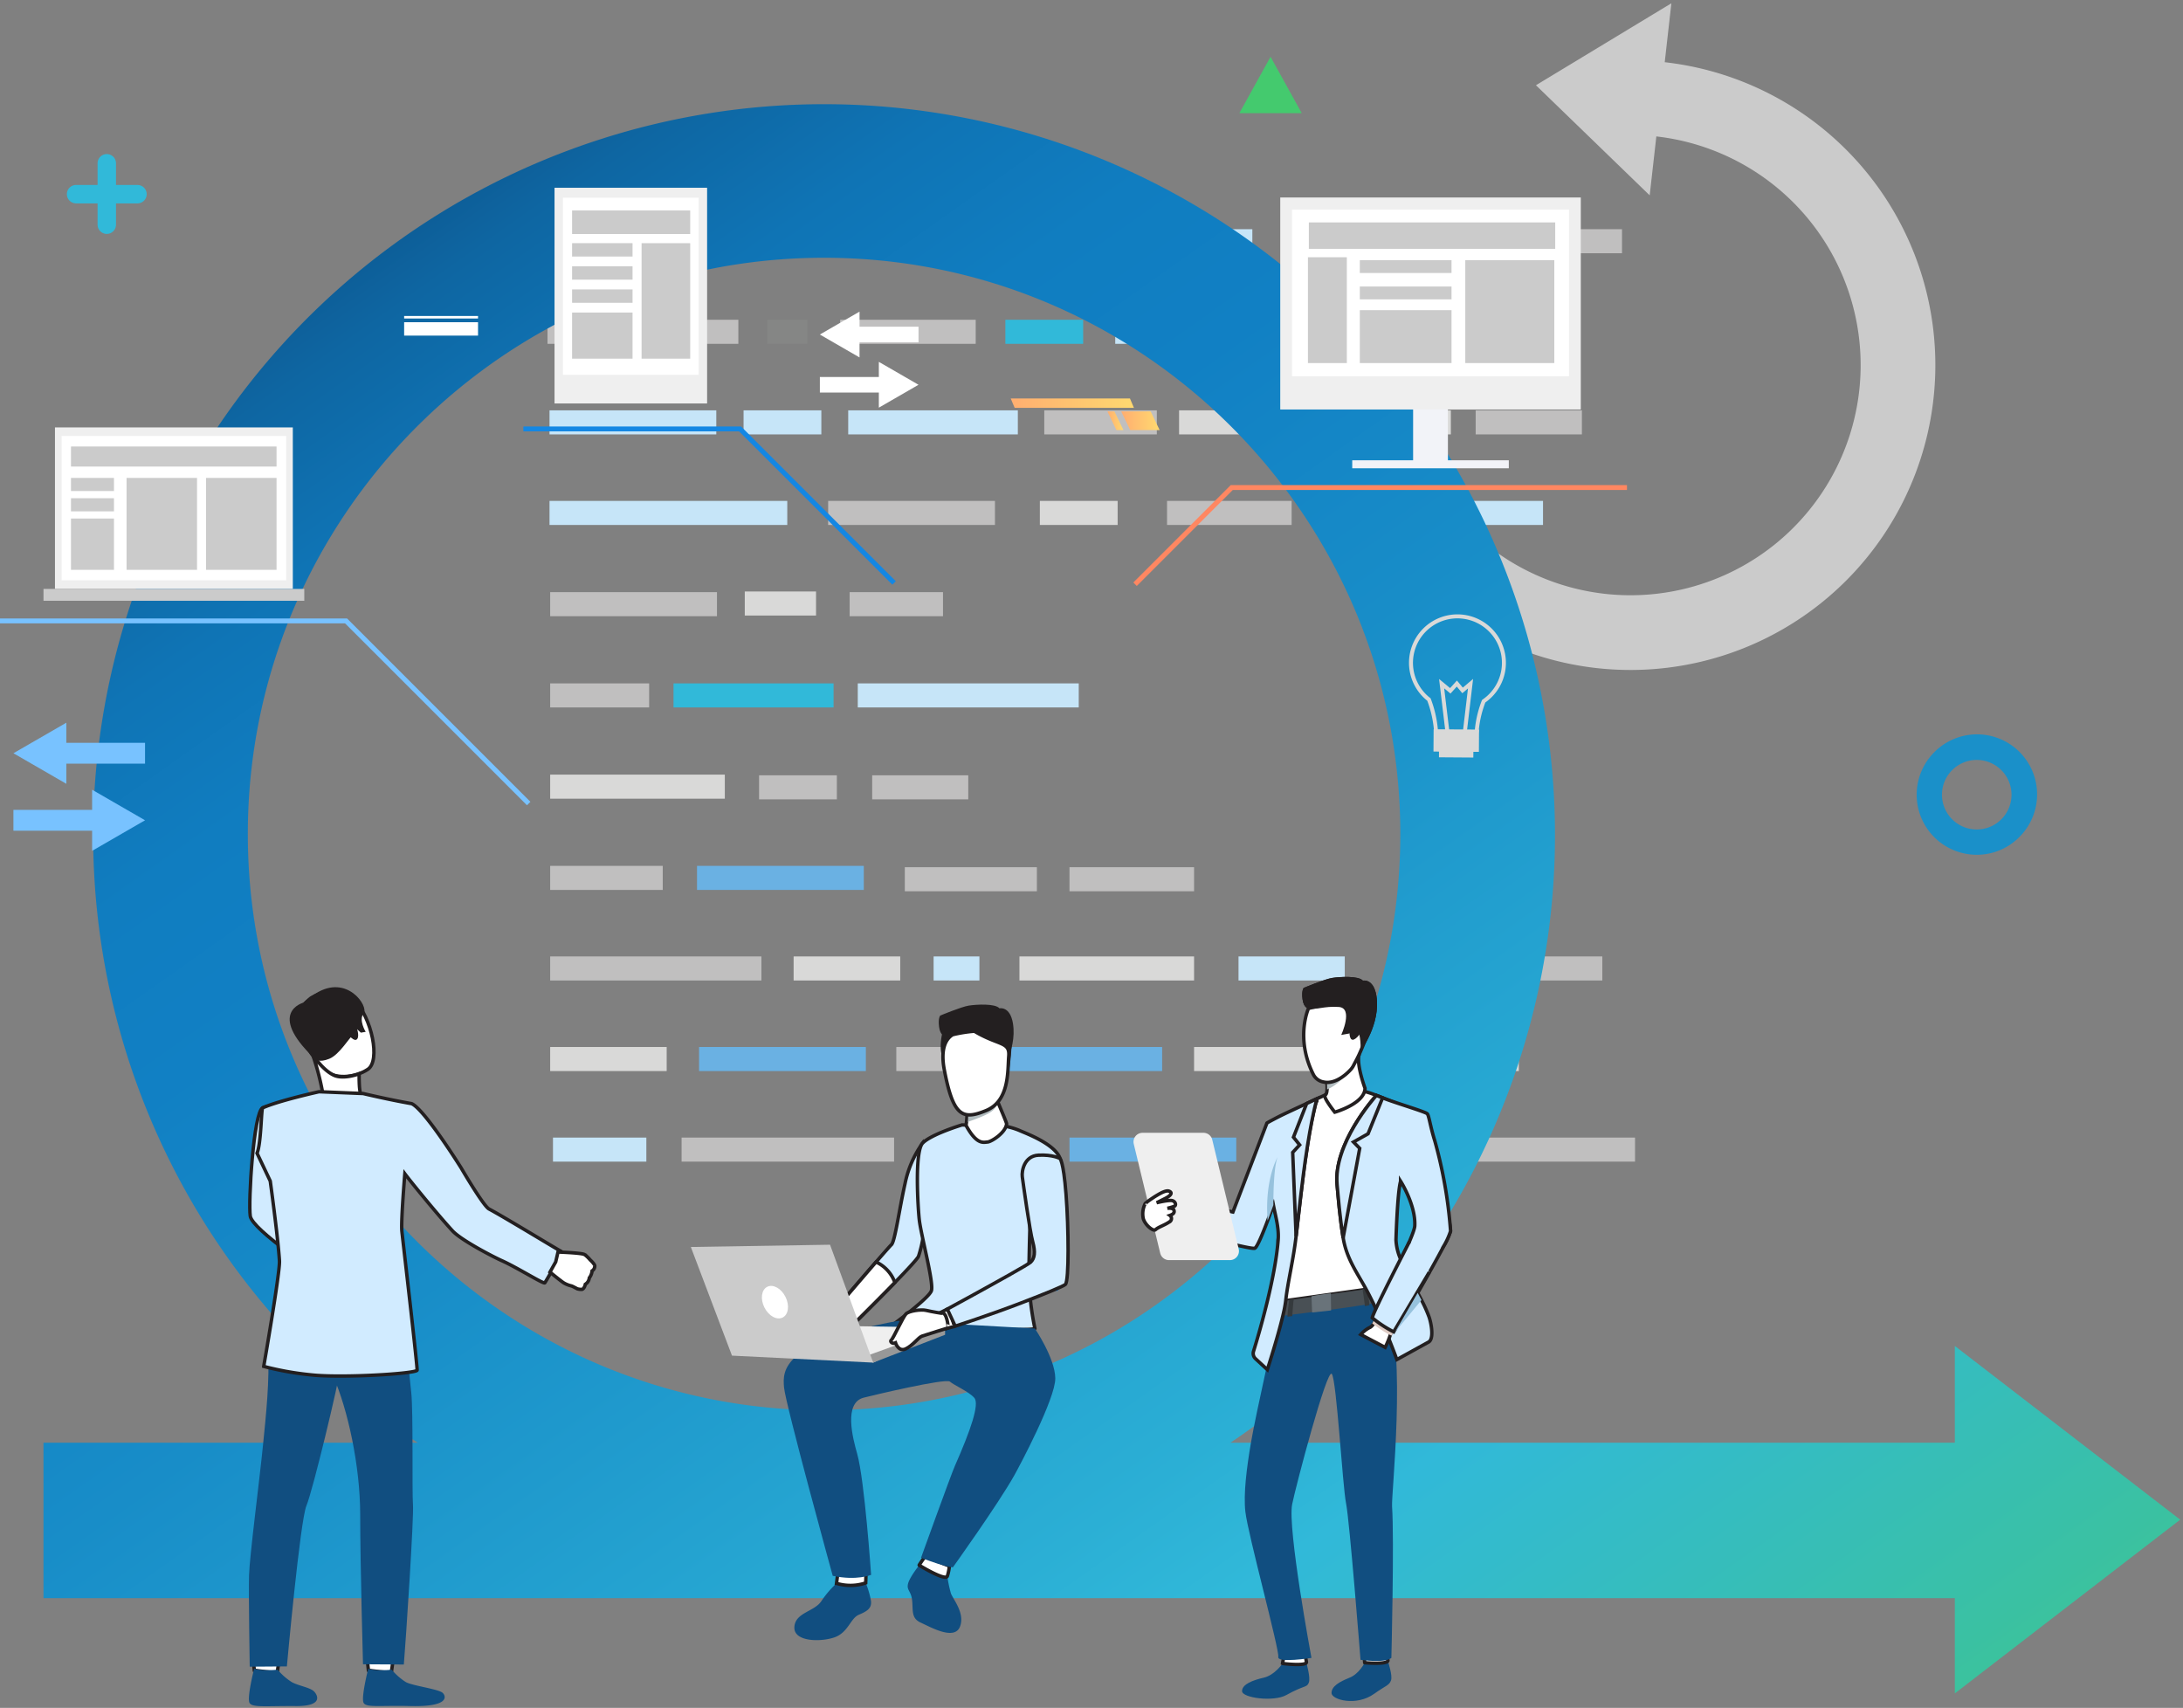 <svg xmlns="http://www.w3.org/2000/svg" xmlns:xlink="http://www.w3.org/1999/xlink" width="636.953" height="498.325" viewBox="0 0 636.953 498.325">
  <rect x="0" y="0" width="636.953" height="498.325" fill="#808080" stroke="none"/>
  <defs>
    <linearGradient id="linear-gradient" x1="-0.022" y1="-0.11" x2="1.11" y2="1.09" gradientUnits="objectBoundingBox">
      <stop offset="0.006" stop-color="#06082a"/>
      <stop offset="0.028" stop-color="#07173e"/>
      <stop offset="0.078" stop-color="#0a3766"/>
      <stop offset="0.13" stop-color="#0c5188"/>
      <stop offset="0.182" stop-color="#0e66a2"/>
      <stop offset="0.236" stop-color="#0f74b5"/>
      <stop offset="0.292" stop-color="#107dc0"/>
      <stop offset="0.353" stop-color="#1180c4"/>
      <stop offset="0.459" stop-color="#188dc8"/>
      <stop offset="0.656" stop-color="#2bafd5"/>
      <stop offset="0.704" stop-color="#31b9d9"/>
      <stop offset="0.842" stop-color="#39c0a9"/>
      <stop offset="1" stop-color="#44ca6e"/>
    </linearGradient>
    <linearGradient id="linear-gradient-2" y1="0.5" x2="1" y2="0.5" gradientUnits="objectBoundingBox">
      <stop offset="0" stop-color="#ffae70"/>
      <stop offset="1" stop-color="#ffd970"/>
    </linearGradient>
  </defs>
  <g id="Release_Management" data-name="Release Management" transform="translate(-148 -208.762)">
    <g id="Group_63598" data-name="Group 63598">
      <g id="Group_63597" data-name="Group 63597" transform="translate(291.934 -15.314)">
        <g id="Group_63290" data-name="Group 63290">
          <rect id="Rectangle_15440" data-name="Rectangle 15440" width="68.552" height="7.019" transform="translate(15.819 290.949)" fill="#c0bfbf"/>
        </g>
        <g id="Group_63291" data-name="Group 63291">
          <rect id="Rectangle_15441" data-name="Rectangle 15441" width="49.494" height="7.019" transform="translate(103.556 343.802)" fill="#c6e5f8"/>
        </g>
        <g id="Group_63292" data-name="Group 63292">
          <rect id="Rectangle_15442" data-name="Rectangle 15442" width="32.844" height="7.019" transform="translate(160.76 343.802)" fill="#c0bfbf"/>
        </g>
        <g id="Group_63293" data-name="Group 63293">
          <rect id="Rectangle_15443" data-name="Rectangle 15443" width="32.844" height="7.019" transform="translate(227.863 555.994)" fill="#c0bfbf"/>
        </g>
        <g id="Group_63294" data-name="Group 63294">
          <rect id="Rectangle_15444" data-name="Rectangle 15444" width="32.845" height="7.019" transform="translate(16.597 476.715)" fill="#c0bfbf"/>
        </g>
        <g id="Group_63295" data-name="Group 63295">
          <rect id="Rectangle_15445" data-name="Rectangle 15445" width="79.3" height="7.019" transform="translate(200.094 343.802)" fill="#d9d9d8"/>
        </g>
        <g id="Group_63296" data-name="Group 63296">
          <rect id="Rectangle_15446" data-name="Rectangle 15446" width="50.956" height="7.019" transform="translate(16.597 450.093)" fill="#d9d9d8"/>
        </g>
        <g id="Group_63297" data-name="Group 63297">
          <rect id="Rectangle_15447" data-name="Rectangle 15447" width="50.956" height="7.019" transform="translate(153.516 503.141)" fill="#d9d9d8"/>
        </g>
        <g id="Group_63298" data-name="Group 63298">
          <rect id="Rectangle_15448" data-name="Rectangle 15448" width="31.107" height="7.019" transform="translate(87.627 503.141)" fill="#d9d9d8"/>
        </g>
        <g id="Group_63299" data-name="Group 63299">
          <rect id="Rectangle_15449" data-name="Rectangle 15449" width="61.631" height="7.019" transform="translate(16.597 503.141)" fill="#c0bfbf"/>
        </g>
        <g id="Group_63300" data-name="Group 63300">
          <rect id="Rectangle_15450" data-name="Rectangle 15450" width="33.993" height="7.019" transform="translate(16.597 529.567)" fill="#d9d9d8"/>
        </g>
        <g id="Group_63301" data-name="Group 63301">
          <rect id="Rectangle_15451" data-name="Rectangle 15451" width="48.665" height="7.019" transform="translate(97.707 290.949)" fill="#31b9d9"/>
        </g>
        <g id="Group_63302" data-name="Group 63302">
          <rect id="Rectangle_15452" data-name="Rectangle 15452" width="48.665" height="7.019" transform="translate(97.707 370.229)" fill="#c0bfbf"/>
        </g>
        <g id="Group_63303" data-name="Group 63303">
          <rect id="Rectangle_15453" data-name="Rectangle 15453" width="20.793" height="7.019" transform="translate(73.374 396.655)" fill="#d9d9d8"/>
        </g>
        <g id="Group_63304" data-name="Group 63304">
          <rect id="Rectangle_15454" data-name="Rectangle 15454" width="46.704" height="7.019" transform="translate(52.581 423.472)" fill="#31b9d9"/>
        </g>
        <g id="Group_63305" data-name="Group 63305">
          <rect id="Rectangle_15455" data-name="Rectangle 15455" width="64.475" height="7.019" transform="translate(106.346 423.472)" fill="#c6e5f8"/>
        </g>
        <g id="Group_63306" data-name="Group 63306">
          <rect id="Rectangle_15456" data-name="Rectangle 15456" width="48.665" height="7.019" transform="translate(16.597 396.85)" fill="#c0bfbf"/>
        </g>
        <g id="Group_63307" data-name="Group 63307">
          <rect id="Rectangle_15457" data-name="Rectangle 15457" width="28.875" height="7.019" transform="translate(16.597 423.472)" fill="#c0bfbf"/>
        </g>
        <g id="Group_63308" data-name="Group 63308">
          <rect id="Rectangle_15458" data-name="Rectangle 15458" width="27.242" height="7.019" transform="translate(103.97 396.85)" fill="#c0bfbf"/>
        </g>
        <g id="Group_63309" data-name="Group 63309">
          <rect id="Rectangle_15459" data-name="Rectangle 15459" width="27.242" height="7.019" transform="translate(17.414 555.994)" fill="#c6e5f8"/>
        </g>
        <g id="Group_63310" data-name="Group 63310">
          <rect id="Rectangle_15460" data-name="Rectangle 15460" width="48.665" height="7.019" transform="translate(16.402 343.802)" fill="#c6e5f8"/>
        </g>
        <g id="Group_63311" data-name="Group 63311">
          <rect id="Rectangle_15461" data-name="Rectangle 15461" width="48.665" height="7.019" transform="translate(59.438 476.715)" fill="#6ab1e3"/>
        </g>
        <g id="Group_63312" data-name="Group 63312">
          <rect id="Rectangle_15462" data-name="Rectangle 15462" width="48.665" height="7.019" transform="translate(60.038 529.567)" fill="#6ab1e3"/>
        </g>
        <g id="Group_63313" data-name="Group 63313">
          <rect id="Rectangle_15463" data-name="Rectangle 15463" width="48.665" height="7.019" transform="translate(146.488 529.567)" fill="#6ab1e3"/>
        </g>
        <g id="Group_63314" data-name="Group 63314">
          <rect id="Rectangle_15464" data-name="Rectangle 15464" width="69.372" height="7.019" transform="translate(16.402 370.229)" fill="#c6e5f8"/>
        </g>
        <g id="Group_63315" data-name="Group 63315">
          <rect id="Rectangle_15465" data-name="Rectangle 15465" width="48.665" height="7.019" transform="translate(168.118 555.994)" fill="#6ab1e3"/>
        </g>
        <g id="Group_63316" data-name="Group 63316">
          <rect id="Rectangle_15466" data-name="Rectangle 15466" width="62.001" height="7.019" transform="translate(159.473 290.949)" fill="#c6e5f8"/>
        </g>
        <g id="Group_63317" data-name="Group 63317">
          <rect id="Rectangle_15467" data-name="Rectangle 15467" width="62.001" height="7.019" transform="translate(54.94 555.994)" fill="#c0bfbf"/>
        </g>
        <g id="Group_63318" data-name="Group 63318">
          <rect id="Rectangle_15468" data-name="Rectangle 15468" width="62.001" height="7.019" transform="translate(271.133 555.994)" fill="#c0bfbf"/>
        </g>
        <g id="Group_63319" data-name="Group 63319">
          <rect id="Rectangle_15469" data-name="Rectangle 15469" width="62.001" height="7.019" transform="translate(261.59 503.141)" fill="#c0bfbf"/>
        </g>
        <g id="Group_63320" data-name="Group 63320">
          <rect id="Rectangle_15470" data-name="Rectangle 15470" width="62.001" height="7.019" transform="translate(244.285 370.229)" fill="#c6e5f8"/>
        </g>
        <g id="Group_63321" data-name="Group 63321">
          <rect id="Rectangle_15471" data-name="Rectangle 15471" width="13.366" height="7.019" transform="translate(128.473 503.141)" fill="#c6e5f8"/>
        </g>
        <g id="Group_63322" data-name="Group 63322">
          <rect id="Rectangle_15472" data-name="Rectangle 15472" width="62.001" height="7.019" transform="translate(267.331 290.949)" fill="#c0bfbf"/>
        </g>
        <g id="Group_63323" data-name="Group 63323">
          <rect id="Rectangle_15473" data-name="Rectangle 15473" width="36.354" height="7.019" transform="translate(196.584 370.229)" fill="#c0bfbf"/>
        </g>
        <g id="Group_63324" data-name="Group 63324">
          <rect id="Rectangle_15474" data-name="Rectangle 15474" width="36.354" height="7.019" transform="translate(168.118 477.105)" fill="#c0bfbf"/>
        </g>
        <g id="Group_63325" data-name="Group 63325">
          <rect id="Rectangle_15475" data-name="Rectangle 15475" width="22.695" height="7.019" transform="translate(232.938 290.949)" fill="#d9d9d8"/>
        </g>
        <g id="Group_63326" data-name="Group 63326">
          <rect id="Rectangle_15476" data-name="Rectangle 15476" width="22.695" height="7.019" transform="translate(159.473 370.229)" fill="#d9d9d8"/>
        </g>
        <g id="Group_63327" data-name="Group 63327">
          <rect id="Rectangle_15477" data-name="Rectangle 15477" width="35.504" height="7.019" transform="translate(15.819 317.376)" fill="#c0bfbf"/>
        </g>
        <g id="Group_63328" data-name="Group 63328">
          <rect id="Rectangle_15478" data-name="Rectangle 15478" width="28.032" height="7.019" transform="translate(110.551 450.288)" fill="#c0bfbf"/>
        </g>
        <g id="Group_63329" data-name="Group 63329">
          <rect id="Rectangle_15479" data-name="Rectangle 15479" width="11.464" height="7.019" transform="translate(60.038 317.376)" fill="#c0bfbf"/>
        </g>
        <g id="Group_63330" data-name="Group 63330">
          <rect id="Rectangle_15480" data-name="Rectangle 15480" width="94.756" height="7.019" transform="translate(204.472 529.567)" fill="#d9d9d8"/>
        </g>
        <g id="Group_63331" data-name="Group 63331">
          <rect id="Rectangle_15481" data-name="Rectangle 15481" width="11.698" height="7.019" transform="translate(79.925 317.376)" fill="#858685"/>
        </g>
        <g id="Group_63332" data-name="Group 63332">
          <rect id="Rectangle_15482" data-name="Rectangle 15482" width="31" height="7.019" transform="translate(255.633 317.376)" fill="#c6e5f8"/>
        </g>
        <g id="Group_63333" data-name="Group 63333">
          <rect id="Rectangle_15483" data-name="Rectangle 15483" width="31" height="7.019" transform="translate(286.633 343.802)" fill="#c0bfbf"/>
        </g>
        <g id="Group_63334" data-name="Group 63334">
          <rect id="Rectangle_15484" data-name="Rectangle 15484" width="31" height="7.019" transform="translate(217.438 503.141)" fill="#c6e5f8"/>
        </g>
        <g id="Group_63335" data-name="Group 63335">
          <rect id="Rectangle_15485" data-name="Rectangle 15485" width="31" height="7.019" transform="translate(127.226 555.994)" fill="#c6e5f8"/>
        </g>
        <g id="Group_63336" data-name="Group 63336">
          <rect id="Rectangle_15486" data-name="Rectangle 15486" width="65.96" height="7.019" transform="translate(181.466 317.376)" fill="#c6e5f8"/>
        </g>
        <g id="Group_63337" data-name="Group 63337">
          <rect id="Rectangle_15487" data-name="Rectangle 15487" width="38.537" height="7.019" transform="translate(120.07 477.105)" fill="#c0bfbf"/>
        </g>
        <g id="Group_63338" data-name="Group 63338">
          <rect id="Rectangle_15488" data-name="Rectangle 15488" width="19.268" height="7.019" transform="translate(117.591 529.567)" fill="#c0bfbf"/>
        </g>
        <g id="Group_63339" data-name="Group 63339">
          <rect id="Rectangle_15489" data-name="Rectangle 15489" width="22.695" height="7.019" transform="translate(149.413 317.376)" fill="#31b9d9"/>
        </g>
        <g id="Group_63340" data-name="Group 63340">
          <rect id="Rectangle_15490" data-name="Rectangle 15490" width="22.695" height="7.019" transform="translate(73.023 343.802)" fill="#c6e5f8"/>
        </g>
        <g id="Group_63341" data-name="Group 63341">
          <rect id="Rectangle_15491" data-name="Rectangle 15491" width="22.695" height="7.019" transform="translate(77.547 450.288)" fill="#c0bfbf"/>
        </g>
        <g id="Group_63342" data-name="Group 63342">
          <rect id="Rectangle_15492" data-name="Rectangle 15492" width="39.54" height="7.019" transform="translate(101.216 317.376)" fill="#c0bfbf"/>
        </g>
      </g>
    </g>
    <g id="Group_63478" data-name="Group 63478" transform="translate(82.051 196.358)">
      <g id="Group_63477" data-name="Group 63477" transform="translate(65.949 13.358)">
        <path id="Path_198264" data-name="Path 198264" d="M576.294,13.358,536.781,37.273,569.965,69.4l1.942-17.19A67.149,67.149,0,1,1,497.645,111.4l-21.66-2.446a88.947,88.947,0,1,0,98.368-78.4Z" transform="translate(-88.622 -13.358)" fill="#cbcbcb" stroke="rgba(0,0,0,0)" stroke-miterlimit="10" stroke-width="1"/>
        <path id="Union_32" data-name="Union 32" d="M557.689,436.462H0V391.1H109.195a213.269,213.269,0,1,1,237.124,0H557.689V362.869l65.757,50.688-65.757,50.691ZM59.623,213.5c0,92.711,75.424,168.135,168.135,168.135S395.893,306.209,395.893,213.5,320.468,45.363,227.758,45.363,59.623,120.789,59.623,213.5Z" transform="translate(12.688 28.891)" stroke="rgba(0,0,0,0)" stroke-miterlimit="10" stroke-width="1" fill="url(#linear-gradient)"/>
        <g id="Group_63293-2" data-name="Group 63293" transform="translate(283.625 370.314)">
          <rect id="Rectangle_15443-2" data-name="Rectangle 15443" width="25.055" height="5.354" fill="#1487e3"/>
        </g>
        <g id="Group_63334-2" data-name="Group 63334" transform="translate(275.672 329.995)">
          <rect id="Rectangle_15484-2" data-name="Rectangle 15484" width="23.648" height="5.354" fill="#ff8761"/>
        </g>
        <g id="Group_63335-2" data-name="Group 63335" transform="translate(206.854 370.314)">
          <rect id="Rectangle_15485-2" data-name="Rectangle 15485" width="23.648" height="5.354" fill="#ff8761"/>
        </g>
        <g id="Group_63345" data-name="Group 63345" transform="translate(115.218 391.2)">
          <g id="Group_63344" data-name="Group 63344">
            <g id="Group_63343" data-name="Group 63343">
              <path id="Path_198269" data-name="Path 198269" d="M181.909,436.185a.038.038,0,0,0-.023,0C181.982,436.225,182,436.228,181.909,436.185Z" transform="translate(-181.886 -436.182)" fill="#323657"/>
            </g>
          </g>
        </g>
        <path id="Path_198270" data-name="Path 198270" d="M413.569,147.524h8.594l-2.63-5.456h-8.594Z" transform="translate(-83.8 -22.985)" fill="url(#linear-gradient-2)"/>
        <path id="Path_198271" data-name="Path 198271" d="M409.223,147.524h2.048l-2.63-5.456h-2.048Z" transform="translate(-83.475 -22.985)" fill="url(#linear-gradient-2)"/>
        <path id="Path_198272" data-name="Path 198272" d="M377.25,140.721h34.8l-1.155-2.728H376.1Z" transform="translate(-81.194 -22.68)" fill="url(#linear-gradient-2)"/>
        <rect id="Rectangle_15498" data-name="Rectangle 15498" width="21.559" height="3.905" transform="translate(139.48 96.968) rotate(180)" fill="#fff"/>
        <rect id="Rectangle_15499" data-name="Rectangle 15499" width="21.559" height="0.735" transform="translate(139.48 91.975) rotate(180)" fill="#fff"/>
        <g id="Group_63346" data-name="Group 63346" transform="translate(330.685 140.586)">
          <path id="Path_198273" data-name="Path 198273" d="M415.782,194.734l28-28H558.807v-1.428H443.188l-28.416,28.416Z" transform="translate(-414.772 -165.308)" fill="#ff8761"/>
        </g>
        <g id="Group_63347" data-name="Group 63347" transform="translate(0 179.489)">
          <path id="Path_198274" data-name="Path 198274" d="M211.109,261.87l1.01-1.01-53.5-53.5H57.354v1.428H158.023Z" transform="translate(-57.354 -207.356)" fill="#78c2ff"/>
        </g>
        <g id="Group_63348" data-name="Group 63348" transform="translate(152.709 123.475)">
          <path id="Path_198275" data-name="Path 198275" d="M330.065,192.981l1.01-1.01-45.157-45.157h-63.51v1.428h62.918Z" transform="translate(-222.408 -146.814)" fill="#1487e3"/>
        </g>
        <g id="Group_63352" data-name="Group 63352" transform="translate(373.552 56.667)">
          <g id="Group_63349" data-name="Group 63349" transform="translate(38.765 47)">
            <rect id="Rectangle_15501" data-name="Rectangle 15501" width="10.155" height="30.843" fill="#f2f3f8"/>
          </g>
          <g id="Group_63350" data-name="Group 63350">
            <rect id="Rectangle_15502" data-name="Rectangle 15502" width="87.686" height="61.858" fill="#efefef"/>
          </g>
          <g id="Group_63351" data-name="Group 63351" transform="translate(3.434 3.53)">
            <rect id="Rectangle_15503" data-name="Rectangle 15503" width="80.818" height="48.634" fill="#fff"/>
          </g>
          <rect id="Rectangle_15504" data-name="Rectangle 15504" width="45.684" height="2.328" transform="translate(66.685 79.008) rotate(180)" fill="#f2f3f8"/>
          <rect id="Rectangle_15505" data-name="Rectangle 15505" width="25.975" height="30.028" transform="translate(79.963 48.317) rotate(180)" fill="#cbcbcb"/>
          <rect id="Rectangle_15506" data-name="Rectangle 15506" width="26.762" height="3.743" transform="translate(49.974 22.033) rotate(180)" fill="#cbcbcb"/>
          <rect id="Rectangle_15507" data-name="Rectangle 15507" width="26.762" height="3.743" transform="translate(49.974 29.718) rotate(180)" fill="#cbcbcb"/>
          <rect id="Rectangle_15508" data-name="Rectangle 15508" width="26.762" height="15.441" transform="translate(49.974 48.317) rotate(180)" fill="#cbcbcb"/>
          <rect id="Rectangle_15509" data-name="Rectangle 15509" width="11.355" height="30.882" transform="translate(19.43 48.317) rotate(180)" fill="#cbcbcb"/>
          <rect id="Rectangle_15510" data-name="Rectangle 15510" width="71.888" height="7.711" transform="translate(80.227 14.986) rotate(180)" fill="#cbcbcb"/>
        </g>
        <g id="Group_63353" data-name="Group 63353" transform="translate(161.8 53.831)">
          <rect id="Rectangle_15511" data-name="Rectangle 15511" width="44.519" height="62.936" transform="translate(44.519 62.936) rotate(180)" fill="#efefef"/>
          <rect id="Rectangle_15512" data-name="Rectangle 15512" width="39.598" height="51.65" transform="translate(42.058 54.56) rotate(180)" fill="#fff"/>
          <rect id="Rectangle_15513" data-name="Rectangle 15513" width="34.463" height="6.876" transform="translate(39.585 13.499) rotate(180)" fill="#cbcbcb"/>
          <rect id="Rectangle_15514" data-name="Rectangle 15514" width="14.185" height="33.702" transform="translate(39.585 49.867) rotate(180)" fill="#cbcbcb"/>
          <rect id="Rectangle_15515" data-name="Rectangle 15515" width="17.643" height="3.903" transform="translate(22.765 20.068) rotate(180)" fill="#cbcbcb"/>
          <rect id="Rectangle_15516" data-name="Rectangle 15516" width="17.643" height="3.903" transform="translate(22.765 26.815) rotate(180)" fill="#cbcbcb"/>
          <rect id="Rectangle_15517" data-name="Rectangle 15517" width="17.643" height="3.903" transform="translate(22.765 33.563) rotate(180)" fill="#cbcbcb"/>
          <rect id="Rectangle_15518" data-name="Rectangle 15518" width="17.643" height="13.46" transform="translate(22.765 49.867) rotate(180)" fill="#cbcbcb"/>
        </g>
        <g id="Group_63354" data-name="Group 63354" transform="translate(12.69 123.755)">
          <rect id="Rectangle_15519" data-name="Rectangle 15519" width="69.399" height="47.123" transform="translate(72.746 47.123) rotate(180)" fill="#efefef"/>
          <rect id="Rectangle_15520" data-name="Rectangle 15520" width="65.526" height="42.107" transform="translate(70.81 44.615) rotate(180)" fill="#fff"/>
          <rect id="Rectangle_15521" data-name="Rectangle 15521" width="76.093" height="3.462" transform="translate(76.093 50.585) rotate(180)" fill="#cbcbcb"/>
          <rect id="Rectangle_15522" data-name="Rectangle 15522" width="59.978" height="5.855" transform="translate(68.002 11.423) rotate(180)" fill="#cbcbcb"/>
          <rect id="Rectangle_15523" data-name="Rectangle 15523" width="20.564" height="26.824" transform="translate(68.002 41.555) rotate(180)" fill="#cbcbcb"/>
          <rect id="Rectangle_15524" data-name="Rectangle 15524" width="20.564" height="26.824" transform="translate(44.803 41.555) rotate(180)" fill="#cbcbcb"/>
          <rect id="Rectangle_15525" data-name="Rectangle 15525" width="12.54" height="3.833" transform="translate(20.564 18.563) rotate(180)" fill="#cbcbcb"/>
          <rect id="Rectangle_15526" data-name="Rectangle 15526" width="12.54" height="3.833" transform="translate(20.564 24.489) rotate(180)" fill="#cbcbcb"/>
          <rect id="Rectangle_15527" data-name="Rectangle 15527" width="12.54" height="14.973" transform="translate(20.564 41.555) rotate(180)" fill="#cbcbcb"/>
        </g>
        <g id="Group_63355" data-name="Group 63355" transform="translate(3.916 209.908)">
          <path id="Path_198277" data-name="Path 198277" d="M99.992,270.291l-15.444-8.917v5.879H61.587v6.075H84.548v5.88Z" transform="translate(-61.587 -241.815)" fill="#78c2ff"/>
          <path id="Path_198278" data-name="Path 198278" d="M61.587,249.151l15.444,8.917v-5.879H99.992v-6.075H77.032v-5.879Z" transform="translate(-61.587 -240.234)" fill="#78c2ff"/>
        </g>
        <g id="Group_63356" data-name="Group 63356" transform="translate(239.219 89.97)">
          <path id="Path_198279" data-name="Path 198279" d="M344.695,133.128l-11.575-6.683v4.407H315.911V135.4H333.12v4.407Z" transform="translate(-315.911 -111.786)" fill="#fff"/>
          <path id="Path_198280" data-name="Path 198280" d="M315.911,117.284l11.575,6.683V119.56h17.208v-4.553H327.486V110.6Z" transform="translate(-315.911 -110.601)" fill="#fff"/>
        </g>
        <g id="Group_63361" data-name="Group 63361" transform="translate(411.119 178.312)">
          <g id="Group_63357" data-name="Group 63357">
            <path id="Path_198281" data-name="Path 198281" d="M514.952,245.158a7.03,7.03,0,0,1-4.065-1.636,5.271,5.271,0,0,1-1.934-4.026,31.982,31.982,0,0,0-1.915-8.217,14.139,14.139,0,1,1,16.942.5,30.459,30.459,0,0,0-1.882,7.806c-.035,3.112-2.995,5.621-6.611,5.6Q515.219,245.179,514.952,245.158Zm1.874-37.88a12.979,12.979,0,0,0-8.946,23.191l.13.1.057.155a33.319,33.319,0,0,1,2.041,8.71l0,.043a4.125,4.125,0,0,0,1.53,3.165,5.953,5.953,0,0,0,3.855,1.379c2.986.02,5.429-1.986,5.446-4.471v-.022l0-.022a31.8,31.8,0,0,1,2.016-8.3l.064-.172.151-.1a12.977,12.977,0,0,0-6.349-23.651Z" transform="translate(-501.708 -206.085)" fill="#d9d9d8"/>
          </g>
          <g id="Group_63358" data-name="Group 63358" transform="translate(8.773 18.824)">
            <path id="Path_198282" data-name="Path 198282" d="M513.041,241.859l-1.851-15.406,3.212,2.657,1.992-2.21,1.722,2.073,3-2.543-1.825,15.43-1.149-.136,1.48-12.513-1.651,1.4-1.614-1.943-1.839,2.04-1.835-1.518,1.506,12.531Z" transform="translate(-511.189 -226.431)" fill="#d9d9d8"/>
          </g>
          <g id="Group_63359" data-name="Group 63359" transform="translate(8.74 37.652)">
            <rect id="Rectangle_15528" data-name="Rectangle 15528" width="10.027" height="4.041" transform="matrix(1, 0.007, -0.007, 1, 0.027, 0)" fill="#d9d9d8"/>
          </g>
          <g id="Group_63360" data-name="Group 63360" transform="translate(7.139 33.513)">
            <rect id="Rectangle_15529" data-name="Rectangle 15529" width="13.252" height="6.504" transform="translate(0.044 0) rotate(0.385)" fill="#d9d9d8"/>
          </g>
        </g>
        <g id="Group_63389" data-name="Group 63389" transform="translate(201.574 284.089)">
          <g id="Group_63362" data-name="Group 63362" transform="translate(63.272 171.138)">
            <path id="Path_198283" data-name="Path 198283" d="M355.085,508.382a36.572,36.572,0,0,0,1.131,5.722c.645,1.751,4.149,5.794,2.669,9.678-1.605,4.213-8.61.153-11.466-1.132s-2.207-3.616-2.512-6.472-1.7-2.933-1.184-4.941,3.64-5.852,3.64-5.852Z" transform="translate(-343.61 -505.385)" fill="#114e80" stroke="rgba(0,0,0,0)" stroke-miterlimit="10" stroke-width="1"/>
          </g>
          <g id="Group_63364" data-name="Group 63364" transform="translate(66.628 169.06)">
            <g id="Group_63363" data-name="Group 63363">
              <path id="Path_198284" data-name="Path 198284" d="M348.983,503.139s-1.793,2.509-1.744,2.578,7.681,4.715,8.212,3.208a15.536,15.536,0,0,0,.6-2.932Z" transform="translate(-347.238 -503.139)" fill="#fff" stroke="#231f20" stroke-width="1"/>
            </g>
          </g>
          <g id="Group_63365" data-name="Group 63365" transform="translate(30.203 176.815)">
            <path id="Path_198285" data-name="Path 198285" d="M320.17,511.648a28.889,28.889,0,0,0-4.419,5.177c-2.09,3.136-7.64,3.3-7.877,7.583s7.545,4.412,11.631,3.019,4.7-5.574,7.175-6.62,3.754-1.891,3.564-3.932a24.873,24.873,0,0,0-1.558-5.353,16.787,16.787,0,0,1-2.438.589A20.182,20.182,0,0,1,320.17,511.648Z" transform="translate(-307.868 -511.521)" fill="#114e80" stroke="rgba(0,0,0,0)" stroke-miterlimit="10" stroke-width="1"/>
          </g>
          <g id="Group_63366" data-name="Group 63366" transform="translate(41.613 48.478)">
            <path id="Path_198286" data-name="Path 198286" d="M349.1,385.3s-1.565,9.313-2.827,15.465h0a36.891,36.891,0,0,1-1.261,5.091c-.361.783-3.3,3.939-6.9,7.643-6.313,6.5-14.653,14.681-14.653,14.681l-3.26-6.189s7.408-8.685,12.43-14.479c2.324-2.682,4.138-4.744,4.47-5.041,1.05-.939,2.269-10.194,3.981-17.82a30.725,30.725,0,0,1,5.146-11.84Z" transform="translate(-320.2 -372.809)" fill="#d1ebff" stroke="#231f20" stroke-width="1"/>
          </g>
          <g id="Group_63367" data-name="Group 63367" transform="translate(41.613 83.179)">
            <path id="Path_198287" data-name="Path 198287" d="M338.113,416.3c-6.313,6.5-14.653,14.681-14.653,14.681l-3.26-6.189s7.408-8.685,12.43-14.479A10.532,10.532,0,0,1,338.113,416.3Z" transform="translate(-320.2 -410.315)" fill="#fff" stroke="#231f20" stroke-width="1"/>
          </g>
          <g id="Group_63368" data-name="Group 63368" transform="translate(42.504 174.091)">
            <path id="Path_198288" data-name="Path 198288" d="M321.529,508.576l-.365,2.851a14.053,14.053,0,0,0,8.516-.127l.092-2.536Z" transform="translate(-321.164 -508.576)" fill="#fff" stroke="#231f20" stroke-width="1"/>
          </g>
          <g id="Group_63369" data-name="Group 63369" transform="translate(57.472 43.174)">
            <path id="Path_198289" data-name="Path 198289" d="M380.257,426.49c.233.829-42.916,0-42.916,0s11.936-8.688,12.71-11.008-3.039-16.246-3.536-20.777c-.4-3.625-1.4-19.847.995-22.324,2.5-2.59,11.493-5.3,11.493-5.3l13.115.487a20.611,20.611,0,0,1,3.712,1.17c1.547.719,10.4,3.87,11.832,8.291s-8.828,18.634-8.828,18.634-.02.639-.051,1.686h0c-.04,1.4-.1,3.517-.152,5.818-.068,2.98-.129,6.262-.129,8.659A85.543,85.543,0,0,0,380.257,426.49Z" transform="translate(-337.341 -367.076)" fill="#d1ebff" stroke="#231f20" stroke-width="1"/>
          </g>
          <g id="Group_63370" data-name="Group 63370" transform="translate(27.098 100.354)">
            <path id="Path_198290" data-name="Path 198290" d="M377.8,431.113s5.869,8.619,5.952,14.5-10.415,25.594-12,28.414c-4.776,8.476-17.874,26.761-17.874,26.761s-2.258-.057-9.3-2.792c0,0,8.714-24.152,9.818-26.659,4.683-10.633,7.3-18.177,5.723-20s-5.868-3.652-7.111-4.729-22.9,4.092-25.171,4.681c-5.876,1.524-3.2,11.749-1.9,16.334,2.175,7.668,4.076,35.365,4.076,35.365s-4.187,1.783-11.2.276c0,0-13.767-50.008-14.209-54.981s-.659-13.174,33.268-19.407Z" transform="translate(-304.512 -428.879)" fill="#114e80" stroke="rgba(0,0,0,0)" stroke-miterlimit="10" stroke-width="1"/>
          </g>
          <g id="Group_63373" data-name="Group 63373" transform="translate(72.334 0)">
            <path id="Path_198293" data-name="Path 198293" d="M373.315,350.945s-.293-4.514-1.942-4.655-1.9,1.676-1.9,1.676l-1.664.315s.526-3.957-1.12-4.647-10.667,2.178-11.988,1.017-.7-9.187,1.69-10.286,8.99-3.559,13.826-.286c0,0,3.77-.43,4.329,2.612S374.34,348.683,373.315,350.945Z" transform="translate(-353.451 -321.312)" fill="#231f20"/>
            <path id="Path_198384" data-name="Path 198384" d="M469.845,329.617s-1.384-.078-1.726-2.7c-.338-2.592.346-3.31.346-3.31s6.151-2.575,8.359-2.91,7.641-.656,8.914.8c0,0,3.093-.72,3.936,4.416,1.337,8.146-4.556,16.057-4.556,16.057s.05-5.322-1.123-6.028-2.187.972-2.187.972l-2.4.43s3.646-7.874-.727-8.166S472.348,330.073,469.845,329.617Z" transform="translate(-361.978 -320.412)" fill="#231f20"/>
            <g id="Group_63592" data-name="Group 63592" transform="translate(0 8.076)">
              <path id="Path_198362" data-name="Path 198362" d="M469.845,329.617s-1.384-.078-1.726-2.7c-.338-2.592.346-3.31.346-3.31s6.151-2.575,8.359-2.91,7.641-.656,8.914.8c0,0,3.093-.72,3.936,4.416,1.337,8.146-4.556,16.057-4.556,16.057s.05-5.322-1.123-6.028-2.187.972-2.187.972l-2.4.43s3.646-7.874-.727-8.166S472.348,330.073,469.845,329.617Z" transform="translate(-468.025 -320.412)" fill="#231f20"/>
            </g>
          </g>
          <g id="Group_63374" data-name="Group 63374" transform="translate(80.298 36.507)">
            <path id="Path_198382" data-name="Path 198382" d="M10.179-1.495c0,.1,2.587,6.029,2.544,6.364-.259,2.6-4.45,5.234-5.578,5.3-1.155.072-3.129.906-6.253-4.855a25.6,25.6,0,0,0,.278-3.125" transform="translate(-0.891 1.495)" fill="#fff" stroke="#231f20" stroke-linejoin="round" stroke-width="1"/>
          </g>
          <g id="Group_63377" data-name="Group 63377" transform="translate(72.603 96.921)">
            <path id="Path_198297" data-name="Path 198297" d="M355.916,425.168l-2.22,1.125s.505,3.526,1.721,4.595l2.492-.636S357.388,426.384,355.916,425.168Z" transform="translate(-353.696 -425.168)" fill="#fff" stroke="#231f20" stroke-width="1"/>
          </g>
          <g id="Group_63378" data-name="Group 63378" transform="translate(74.823 51.987)">
            <path id="Path_198298" data-name="Path 198298" d="M390.576,414.315c-.443.514-6.3,2.87-12.92,5.42h0c-9.041,3.482-19.24,6.777-19.24,6.777l-2.321-4.976s10.68-5.8,17.9-9.874c3.409-1.922,6.045-3.457,6.417-3.813,1.16-1.1,1.461-2.876.608-5.968s-2.818-17.3-3.039-18.954.552-6.078,4.7-6.3,6.253.948,6.253.948,1.041.433,1.814,10.49S391.626,413.1,390.576,414.315Z" transform="translate(-356.095 -376.602)" fill="#d1ebff" stroke="#231f20" stroke-width="1"/>
          </g>
          <g id="Group_63380" data-name="Group 63380" transform="translate(31.827 101.677)">
            <path id="Path_198300" data-name="Path 198300" d="M351.977,430.931l-42.353-.623,21.384,10.858Z" transform="translate(-309.623 -430.308)" fill="#efefef"/>
          </g>
          <g id="Group_63381" data-name="Group 63381" transform="translate(51.553 102.3)">
            <path id="Path_198301" data-name="Path 198301" d="M332.6,441.216l20.969-8.123v-2.112l-22.627,8.162Z" transform="translate(-330.944 -430.982)" fill="#989898"/>
          </g>
          <g id="Group_63383" data-name="Group 63383" transform="translate(58.322 97.178)">
            <g id="Group_63382" data-name="Group 63382">
              <path id="Path_198302" data-name="Path 198302" d="M353.021,426.391s-2.645-.412-4.474-.837c-1.415-.329-4.933.124-5.83,1.032s-3.746,7.236-4.285,7.622.276,1.28,1.222.831c0,0,.87,2.769,3.014,1.733s3.6-3.3,4.725-3.7,7.664-2.409,7.664-2.409S354.706,425.717,353.021,426.391Z" transform="translate(-338.26 -425.446)" fill="#fff" stroke="#231f20" stroke-width="1"/>
            </g>
          </g>
          <g id="Group_63386" data-name="Group 63386" transform="translate(0 78.138)">
            <path id="Path_198304" data-name="Path 198304" d="M328.434,439.263l-12.6-34.4-40.613.663,12.006,31.7Z" transform="translate(-275.224 -404.866)" fill="#cbcbcb"/>
          </g>
          <g id="Group_63387" data-name="Group 63387" transform="translate(20.727 90.151)">
            <path id="Path_198305" data-name="Path 198305" d="M304.517,421.054c1.24,2.478.865,5.176-.835,6.027s-4.086-.468-5.325-2.945-.865-5.176.836-6.027S303.278,418.576,304.517,421.054Z" transform="translate(-297.626 -417.85)" fill="#fff"/>
          </g>
          <g id="Group_63388" data-name="Group 63388" transform="translate(88.284 23.639)">
            <path id="Path_198306" data-name="Path 198306" d="M370.749,347.066c.15-1.264,2.649-1.727,2.85.167s-1.135,5.221-2.084,4.894S370.542,348.809,370.749,347.066Z" transform="translate(-370.644 -345.962)" fill="#231f20"/>
          </g>
          <path id="Path_198385" data-name="Path 198385" d="M483.5,348.381l1.53.973a10.762,10.762,0,0,1-1.151,1.992c-1.341,1.687-5.02,2.82-7.854,3.933a19.655,19.655,0,0,0,.109-2.03,9.544,9.544,0,0,1-1.268-.072,26.843,26.843,0,0,1,1.9-2.78l1.753-.525Z" transform="translate(-395.216 -312.946)" fill="#b1bcbf"/>
          <path id="Path_198383" data-name="Path 198383" d="M363.9,336.309a39.8,39.8,0,0,0-6.346,1.016c-1.969,1.2-3.6,4.1-2.438,10.208,2.6,13.675,5.338,14.749,12.206,11.92s6.253-11.591,6.6-15.888S371.039,340.575,363.9,336.309Z" transform="translate(-281.169 -320.465)" fill="#fff" stroke="#231f20" stroke-width="1"/>
        </g>
        <g id="Group_63444" data-name="Group 63444" transform="translate(72.627 287.093)">
          <path id="Path_198332" data-name="Path 198332" d="M147.12,370.335s-1.479,20.745,2.574,23.228c2.54,1.555,12.664,6.8,12.364,7.785s-5.717,8.753-5.717,8.753-19.447-12.807-20.074-16.842c-.612-3.942.958-30.375,3.631-31.592,2-.912,3.059-.158,5.582,1.715C149.019,366.011,147.12,370.335,147.12,370.335Z" transform="translate(-135.873 -326.473)" fill="#d1ebff" stroke="#231f20" stroke-width="1"/>
          <g id="Group_63413" data-name="Group 63413" transform="translate(42.918 44.253)">
            <g id="Group_63412" data-name="Group 63412">
              <path id="Path_198333" data-name="Path 198333" d="M186.011,377.022l1.714-.634s-2.138-5.018-3.071-4.9a23.323,23.323,0,0,0-2.416.5Z" transform="translate(-182.239 -371.49)" fill="#ead8cf"/>
            </g>
          </g>
          <g id="Group_63415" data-name="Group 63415" transform="translate(36.122 43.918)">
            <g id="Group_63414" data-name="Group 63414">
              <path id="Path_198334" data-name="Path 198334" d="M185.853,377.861c-.218-.164-3.643-6.733-3.643-6.733l-7.316.994,3.953,7.781Z" transform="translate(-174.894 -371.128)" fill="#da9b5b"/>
            </g>
          </g>
          <g id="Group_63417" data-name="Group 63417" transform="translate(1.04 194.29)">
            <g id="Group_63416" data-name="Group 63416">
              <path id="Path_198335" data-name="Path 198335" d="M144.922,534.2s-.6,4.2-.68,4.828-6.727-.371-6.727-.371l-.538-5S144.091,533.605,144.922,534.2Z" transform="translate(-136.976 -533.656)" fill="#fff" stroke="#231f20" stroke-width="1"/>
            </g>
          </g>
          <g id="Group_63419" data-name="Group 63419" transform="translate(0 198.841)">
            <g id="Group_63418" data-name="Group 63418">
              <path id="Path_198336" data-name="Path 198336" d="M144.229,538.859a17.93,17.93,0,0,0,4.145,3.632c2.039,1.1,5.242,1.54,6.447,2.68.871.823,3.17,4.37-5.3,4.3s-12.548.5-13.455-.859,1.313-10.037,1.313-10.037S139.387,539.3,144.229,538.859Z" transform="translate(-135.852 -538.575)" fill="#114e80" stroke="rgba(0,0,0,0)" stroke-miterlimit="10" stroke-width="1"/>
            </g>
          </g>
          <g id="Group_63421" data-name="Group 63421" transform="translate(34.33 194.29)">
            <g id="Group_63420" data-name="Group 63420">
              <path id="Path_198337" data-name="Path 198337" d="M180.9,534.2s-.605,4.2-.68,4.828-6.727-.371-6.727-.371l-.538-5S180.071,533.605,180.9,534.2Z" transform="translate(-172.957 -533.656)" fill="#fff" stroke="#231f20" stroke-width="1"/>
            </g>
          </g>
          <g id="Group_63423" data-name="Group 63423" transform="translate(33.29 198.841)">
            <g id="Group_63422" data-name="Group 63422">
              <path id="Path_198338" data-name="Path 198338" d="M180.209,538.859a17.944,17.944,0,0,0,4.146,3.632c2.038,1.1,9.54,2.008,10.744,3.149.871.823,2.318,4.139-9.594,3.829-8.463-.22-12.548.5-13.454-.859s1.313-10.037,1.313-10.037S175.252,539.346,180.209,538.859Z" transform="translate(-171.833 -538.575)" fill="#114e80" stroke="rgba(0,0,0,0)" stroke-miterlimit="10" stroke-width="1"/>
            </g>
          </g>
          <g id="Group_63425" data-name="Group 63425" transform="translate(0 86.974)">
            <g id="Group_63424" data-name="Group 63424">
              <path id="Path_198339" data-name="Path 198339" d="M147.225,417.665s-6.251,9.929-5.784,18.906-.557,18.564-1.5,27.941c-1.046,10.454-3.9,32.207-4.053,37.8s.2,26.632.2,26.632l10.842-.081s3.848-42.5,5.712-46.92,9.521-36.348,9.832-39.879S147.225,417.665,147.225,417.665Z" transform="translate(-135.852 -417.665)" fill="#114e80" stroke="rgba(0,0,0,0)" stroke-miterlimit="10" stroke-width="1"/>
            </g>
          </g>
          <g id="Group_63427" data-name="Group 63427" transform="translate(8.227 85.263)">
            <g id="Group_63426" data-name="Group 63426">
              <path id="Path_198340" data-name="Path 198340" d="M180.791,418.871s2.468,24.4,3.09,29.9.2,29.3.507,32.733-2.078,39.75-2.666,46.666l-11.915-.075s-.822-29.378-.822-43.652-3.663-30.89-7.859-40.307-13.8-9.641-16.382-27.114C144.744,417.018,177.3,413.33,180.791,418.871Z" transform="translate(-144.744 -415.815)" fill="#114e80" stroke="rgba(0,0,0,0)" stroke-miterlimit="10" stroke-width="1"/>
            </g>
          </g>
          <g id="Group_63429" data-name="Group 63429" transform="translate(14.343 1.14)">
            <g id="Group_63428" data-name="Group 63428">
              <path id="Path_198341" data-name="Path 198341" d="M154.986,327s7.447-4.974,12.676.354,7.8,17.858,4.044,20.358-10.126,3.156-13.15-.236-6.252-8.567-7.045-12.347S153.1,328.592,154.986,327Z" transform="translate(-151.354 -324.892)" fill="#fff" stroke="#231f20" stroke-width="1"/>
            </g>
          </g>
          <g id="Group_63431" data-name="Group 63431" transform="translate(18.866 20.274)">
            <g id="Group_63430" data-name="Group 63430" transform="translate(0 0)">
              <path id="Path_198342" data-name="Path 198342" d="M169.527,350.732s-.1,4.784.476,5.9-10.868,1.144-10.868,1.144a75.436,75.436,0,0,0-2.691-11.2c-.994-2.892,1.5,2.547,5.642,4.55C164.908,352.495,169.527,350.732,169.527,350.732Z" transform="translate(-156.226 -345.75)" fill="#fff" stroke="#231f20" stroke-width="1"/>
            </g>
          </g>
          <g id="Group_63433" data-name="Group 63433" transform="translate(13.341)">
            <g id="Group_63432" data-name="Group 63432">
              <path id="Path_198343" data-name="Path 198343" d="M156.3,344.68s1.068,1.087,4.09-.144,5.868-6.31,7.07-7.078,1.034-1.54,1.034-1.54l1.1,1,1.412-.24s-2.149-3.436-.593-5.411-4.837-11.622-14.073-5.733c0,0-7.229,3.953-5.912,8.283S154.055,342.9,156.3,344.68Z" transform="translate(-150.271 -323.66)" fill="#231f20"/>
            </g>
          </g>
          <g id="Group_63437" data-name="Group 63437" transform="translate(28.061 9.501)">
            <g id="Group_63436" data-name="Group 63436">
              <path id="Path_198345" data-name="Path 198345" d="M169.1,335.136c-.35-.7-2.722-2.362-2.909.064s2.332,5.036,3.276,4.539S169.986,336.9,169.1,335.136Z" transform="translate(-166.181 -333.929)" fill="#231f20"/>
            </g>
          </g>
          <g id="Group_63439" data-name="Group 63439" transform="translate(71.802 56.207)">
            <g id="Group_63438" data-name="Group 63438">
              <path id="Path_198346" data-name="Path 198346" d="M213.474,384.413a.027.027,0,0,0-.016,0C213.525,384.441,213.534,384.443,213.474,384.413Z" transform="translate(-213.458 -384.411)" fill="#323657"/>
            </g>
          </g>
          <g id="Group_63441" data-name="Group 63441" transform="translate(2.372 30.497)">
            <g id="Group_63440" data-name="Group 63440">
              <path id="Path_198347" data-name="Path 198347" d="M183.534,360.1c-6.9-1.213-14.168-2.955-14.168-2.955l-12.855-.524s-11.8,2.6-16.444,4.7c-.441.2-.443,10.524-1.652,13.232l3.853,8.127s2.225,16.1,2.687,23.258c.212,3.286-4.59,30.82-4.59,30.82a88.747,88.747,0,0,0,13.918,2.481c8.774.967,30.694-.35,30.833-1.385s-4.246-38.585-4.439-40.53c-.3-2.984.861-16.774.861-16.774,1.653,2.22,9.512,11.874,13.9,16.644,2.584,2.807,12.086,7.68,14.289,8.665,4.763,2.128,12.393,7.012,12.673,6.5.224-.306,5.347-8.972,4.746-9.172-.525-.176-16.486-9.937-21.042-12.354-1.666-.884-8.158-12.016-8.158-12.016S187.341,361.812,183.534,360.1Z" transform="translate(-138.415 -356.622)" fill="#d1ebff" stroke="#231f20" stroke-width="1"/>
            </g>
          </g>
          <g id="Group_63443" data-name="Group 63443" transform="translate(11.892 4.531)">
            <g id="Group_63442" data-name="Group 63442">
              <path id="Path_198348" data-name="Path 198348" d="M152.635,328.557s-10.651,2.856,3.117,16.076Z" transform="translate(-148.706 -328.557)" fill="#231f20"/>
            </g>
          </g>
          <path id="Path_198349" data-name="Path 198349" d="M240.12,418.068a4.267,4.267,0,0,1-1.352-.167s-.729-.4-1.264-.659a4.015,4.015,0,0,0-.421-.179,7.79,7.79,0,0,1-2.319-.926c-.923-.612-3.967-3.111-3.967-3.111l1.669-2.972.673-2.878s6.733.23,7.66.7a2.582,2.582,0,0,1,.256.149,9.963,9.963,0,0,1,1.465,1.438c.132.109,1.379,1.281,1.346,1.791a1.67,1.67,0,0,1-.783,1.422,4.006,4.006,0,0,1-.814,2.04,2.483,2.483,0,0,1-1.157,1.861S240.871,417.867,240.12,418.068Z" transform="translate(-142.953 -329.906)" fill="#fff" stroke="#231f20" stroke-width="1"/>
        </g>
        <g id="Group_63476" data-name="Group 63476" transform="translate(330.736 284.088)">
          <g id="Group_63445" data-name="Group 63445" transform="translate(31.669 199.697)">
            <path id="Path_198350" data-name="Path 198350" d="M460.871,536.872s-2.273,3.4-5.461,4.136-6.329,1.9-6.353,3.915,9.219,3.211,12.868,1.183c5.446-3.027,6-2.115,6.6-3.628s-.725-5.561-.686-6.042C467.889,535.843,460.871,536.872,460.871,536.872Z" transform="translate(-449.056 -536.252)" fill="#114e80"/>
          </g>
          <g id="Group_63446" data-name="Group 63446" transform="translate(43.478 197.651)">
            <path id="Path_198351" data-name="Path 198351" d="M462.179,535.029a14.488,14.488,0,0,0-.353,1.677c.061.035,7.185.884,6.97-.435-.175-1.069-.425-2.231-.425-2.231Z" transform="translate(-461.819 -534.041)" fill="#fff" stroke="#231f20" stroke-width="1"/>
          </g>
          <g id="Group_63447" data-name="Group 63447" transform="translate(57.782 199.248)">
            <path id="Path_198352" data-name="Path 198352" d="M486.955,536.61s-1.621,3.253-4.392,4.361c-2.961,1.184-5.336,2.545-5.282,4.506s7.24,3.948,12.466.185c3.3-2.377,4.349-2.389,4.879-3.886s-.92-5.387-.9-5.857C493.751,535.338,486.955,536.61,486.955,536.61Z" transform="translate(-477.28 -535.767)" fill="#114e80"/>
          </g>
          <g id="Group_63448" data-name="Group 63448" transform="translate(67.376 197.138)">
            <path id="Path_198353" data-name="Path 198353" d="M487.649,534.751a16.013,16.013,0,0,0,.081,1.688c.061.031,6.946.6,6.771-.691a10.6,10.6,0,0,0-.668-2.262Z" transform="translate(-487.649 -533.486)" fill="#fff" stroke="#231f20" stroke-width="1"/>
          </g>
          <g id="Group_63449" data-name="Group 63449" transform="translate(32.459 91.47)">
            <path id="Path_198354" data-name="Path 198354" d="M459.584,426.835s-6.4,28.214-7.858,36.808c-1.243,7.315-2.234,14.931-1.638,20.212.737,6.537,9.991,40.418,9.6,42.335s9.684.307,9.684.307-7.038-37.794-5.632-44.827c1.041-5.21,10.164-39.817,11.563-38.043s3.132,32.662,4.167,37.789,4.214,45.639,4.214,45.639,7.107,1.048,9.006-.558c0,0,.864-34.593.2-44.2-.252-3.664,4.293-43.923-1.534-60.132C488.287,413.6,459.584,426.835,459.584,426.835Z" transform="translate(-449.91 -419.276)" fill="#114e80" stroke="rgba(0,0,0,0)" stroke-miterlimit="10" stroke-width="1"/>
          </g>
          <g id="Group_63450" data-name="Group 63450" transform="translate(13.336 33.46)">
            <path id="Path_198355" data-name="Path 198355" d="M430.2,396.5c4.559-.641,18.9,5.713,20.2,5.233.9-.328,3-7.182,4.5-12.369.888-3.069,1.566-5.554,1.661-5.759l.006-.011a30.627,30.627,0,0,0,.048,5.564c.019.2.117.291.14.5a1.214,1.214,0,0,0,.026.2c.356,1.04.508,2.2.815,3.386a17.831,17.831,0,0,1,.5,6.669v.01c0,.018,0,.037,0,.056,0,.056,0,.112,0,.168,0,.022,0,.045,0,.068.127,4.443-.179,9.232-.307,11.781-.2,3.948,1.1,5.725,1.135,5.776h0l1.374-.193.993-.14.012,0,1.327-.187,5.2-.731,1.885-.265.445-.064,3.3-.463,9.291-1.307,1.02-.143.42-.058,3.5-.495,1.583-.221h.006s1.345-9.54,1.448-14.7c.093-4.735,2.629-14.352,3.042-15.89,0-.011.005-.021.009-.032a.28.28,0,0,1,.011-.042c.007-.027.013-.049.019-.068a.2.2,0,0,1,.009-.033l0-.009,0-.01a.078.078,0,0,0,0-.017s7.584,7.968,9.055,11.443c.449,1.056,1.821,3.924,3.568,7.417A20.952,20.952,0,0,0,508.4,397.3c0-.048,0-.1,0-.154-.112-3.437-3.715-17.375-6.557-26.48-2.207-4.436-4.111-8.024-4.721-8.462a66.818,66.818,0,0,0-8.216-3.68l-.331-.13-.933-.365-.449-.173-.241-.091-.194-.075h0a26.282,26.282,0,0,0-3.255-1.112c-.044,0-.116,0-.212,0-.112,0-.257.009-.43.02-2.1.123-8.367.711-10.384.9l-.628.059h0s-.961.438-2.406,1.1l0,0-.133.061c-.874.4-1.887.934-2.956,1.52-2.1,1.149-4.412,2.492-6.332,3.406-1.884.9-4.462,2.145-4.682,2.319l-9.542,27.516-16.553-3.025Z" transform="translate(-429.241 -356.577)" fill="#fff" stroke="#231f20" stroke-miterlimit="10" stroke-width="1"/>
          </g>
          <g id="Group_63451" data-name="Group 63451" transform="translate(42.133 90.383)">
            <path id="Path_198356" data-name="Path 198356" d="M461.267,422.37s-.7.836-.9,4.377c0,0,28.743-3.353,31.782-4.675,0,0,.119-3.9-.526-3.97C490.914,418.028,461.267,422.37,461.267,422.37Z" transform="translate(-460.366 -418.101)" fill="#495055"/>
          </g>
          <g id="Group_63452" data-name="Group 63452" transform="translate(55.807 22.192)">
            <path id="Path_198357" data-name="Path 198357" d="M486.884,354.693c-.089,4.511-8.824,6.979-8.824,6.979s-3.654-4.581-2.78-5.019c.342-.172.481-.856.525-1.622a16.012,16.012,0,0,0-.05-2.047c-.026-.319-.051-.525-.051-.525s1.248-1.317,2.836-2.885c2.775-2.743,6.588-6.257,6.594-4.859a1.2,1.2,0,0,1-.031.265C484.431,348.127,486.884,354.693,486.884,354.693Z" transform="translate(-475.145 -344.398)" fill="#fff" stroke="#231f20" stroke-width="1"/>
          </g>
          <g id="Group_63453" data-name="Group 63453" transform="translate(66.821 90.91)">
            <path id="Path_198358" data-name="Path 198358" d="M487.05,418.837s.628,3.956.682,4.988l1.33-.266s-.365-4.186-.581-4.888Z" transform="translate(-487.05 -418.671)" fill="#353a3d"/>
          </g>
          <g id="Group_63454" data-name="Group 63454" transform="translate(44.916 94.001)">
            <path id="Path_198359" data-name="Path 198359" d="M463.89,422.2s-.5,3.6-.516,4.954l1.406-.183s.289-4.491.45-4.96Z" transform="translate(-463.374 -422.012)" fill="#353a3d"/>
          </g>
          <g id="Group_63455" data-name="Group 63455" transform="translate(55.549 25.877)">
            <path id="Path_198360" data-name="Path 198360" d="M483.5,348.381h0c-.018.026-.388.58-1.021,1.376-1.341,1.687-3.861,4.457-6.695,5.571a16.021,16.021,0,0,0-.05-2.047,4.541,4.541,0,0,1-.868-.1,26.843,26.843,0,0,1,1.9-2.78l1.753-.525Z" transform="translate(-474.866 -348.381)" fill="#b1bcbf"/>
          </g>
          <g id="Group_63456" data-name="Group 63456" transform="translate(49.659 7.41)">
            <path id="Path_198361" data-name="Path 198361" d="M484.7,343.58c-.756,1.644-1.473,2.836-1.676,3.308h0A5.825,5.825,0,0,1,482,348.265c-1.439,1.551-4.114,3.6-6.745,3.524a4.541,4.541,0,0,1-.868-.1,4.129,4.129,0,0,1-3.006-2.076c-5.449-10.669-1.5-19.392-1.5-19.392s14.9-4.214,17.23.271C488.746,333.634,486.475,339.719,484.7,343.58Z" transform="translate(-468.5 -328.421)" fill="#fff" stroke="#231f20" stroke-width="1"/>
          </g>
          <g id="Group_63457" data-name="Group 63457" transform="translate(49.219)">
            <path id="Path_198362-2" data-name="Path 198362" d="M469.845,329.617s-1.384-.078-1.726-2.7c-.338-2.592.346-3.31.346-3.31s6.151-2.575,8.359-2.91,7.641-.656,8.914.8c0,0,3.093-.72,3.936,4.416,1.337,8.146-4.556,16.057-4.556,16.057s.05-5.322-1.123-6.028-2.187.972-2.187.972l-2.4.43s3.646-7.874-.727-8.166S472.348,330.073,469.845,329.617Z" transform="translate(-468.025 -320.412)" fill="#231f20"/>
          </g>
          <g id="Group_63458" data-name="Group 63458" transform="translate(62.991 12.134)">
            <path id="Path_198363" data-name="Path 198363" d="M482.987,335.773c.229-2.345,4.469-3.239,4.185-.782s-2.372,4.819-3.336,4.735S482.813,337.56,482.987,335.773Z" transform="translate(-482.91 -333.527)" fill="#231f20"/>
          </g>
          <g id="Group_63459" data-name="Group 63459" transform="translate(59.322 34.574)">
            <path id="Path_198364" data-name="Path 198364" d="M512.122,397.393c0-.048,0-.1,0-.154a132.828,132.828,0,0,0-4.611-26.262c-1.379-4.422-1.7-7.51-2.232-7.892-.926-.663-9.158-3.1-12.651-4.469l-.331-.13-.933-.365-.449-.173-.241-.091-.194-.075a.12.12,0,0,1-.019.019,56.963,56.963,0,0,0-3.856,4.928c-3.606,5.13-8.3,13.436-7.586,21.106.23,2.462.516,6,1,9.964.041.34.083.68.127,1.026.117.913.244,1.845.382,2.79q.125.848.263,1.711c.956,5.945,3.95,10,6.608,14.849l.069.124c.012.023.026.046.038.069l.169.312c.091.169.182.34.273.513.052.1.1.2.154.3.509.976,1.007,1.974,1.49,2.977q.469.97.919,1.944c.031.068.062.134.093.2,0,0,.49,1.137,1.118,2.6l.73,1.7c.171.4.344.8.511,1.193l.425.988c.3.7.564,1.32.748,1.75.137.322.229.54.258.614.914,2.288,1.575,4.054,1.879,4.88.122.333.187.513.187.513l9.195-5.075c1.745-.874.833-5.581.177-7.417a42.115,42.115,0,0,0-2.178-4.861c-.354-.692-.725-1.393-1.1-2.1,2.877-5.028,5.792-10.212,7.639-13.737A20.95,20.95,0,0,0,512.122,397.393ZM497.5,383c0-.011.006-.021.009-.032a.281.281,0,0,1,.011-.042c.006-.024.012-.045.019-.068a.2.2,0,0,1,.009-.033l0-.009,0-.01s4.473,6.991,4.135,13.065c-.052.945-.992,3.334-2.36,6.4l0,.006c-.5,1.116-1.053,2.32-1.642,3.578-.022-.052-.043-.105-.066-.157a15.877,15.877,0,0,1-1.411-5.758S496.586,386.615,497.5,383Z" transform="translate(-478.944 -357.781)" fill="#d1ebff" stroke="#231f20" stroke-width="1"/>
          </g>
          <g id="Group_63460" data-name="Group 63460" transform="translate(6.308 35.607)">
            <path id="Path_198365" data-name="Path 198365" d="M423.519,387.347l20.821,4.534,9.925-25.954c.219-.174,3.065-1.706,4.949-2.6,1.961-.934,4.443-2.086,6.645-3.1,1.051-.487,2.042-.941,2.879-1.325l.068.054a122.915,122.915,0,0,0-2.819,14.306v0c-.055.343-.107.692-.162,1.049-.005.041-.012.083-.018.124q-.054.354-.108.718c0,.029-.008.057-.013.085-.024.163-.049.327-.072.493q-.09.605-.179,1.233c-.709,4.972-1.7,13.434-2.66,21.976v0c-.756,6.733-2.479,13.641-3.025,18.8v.01a35.794,35.794,0,0,1-.716,3.876q-.058.258-.121.522c-1.54,6.508-4.531,15.719-4.531,15.719l-.871-.8-2.579-2.381a2.091,2.091,0,0,1-.58-2.158c1.431-4.615,6.293-20.949,7.184-32.432v-.01c.279-3.607-.775-7.007-1.388-10.228l-.031.083c-.512,1.425-1.08,2.973-1.651,4.48h0c-1.534,4.047-3.1,7.8-3.758,8.035-1.454.536-28.87-6.96-29.06-8.036Z" transform="translate(-421.645 -358.897)" fill="#d1ebff" stroke="#231f20" stroke-width="1"/>
          </g>
          <g id="Group_63461" data-name="Group 63461" transform="translate(59.322 34.574)">
            <path id="Path_198366" data-name="Path 198366" d="M488.054,368.977l-4.249,2.4,1.815,1.851-4.834,26.1c-.985-6.117-1.434-11.927-1.768-15.49-1.111-11.857,10.724-25.234,11.461-26.053.568.216,1.182.453,1.817.7Z" transform="translate(-478.944 -357.781)" fill="#d1ebff" stroke="#231f20" stroke-width="1"/>
          </g>
          <g id="Group_63462" data-name="Group 63462" transform="translate(46.446 35.546)">
            <path id="Path_198367" data-name="Path 198367" d="M472.115,358.831s-1.587,5.185-3.437,18.128c-.71,4.972-1.705,13.434-2.662,21.976l-.989-24.443,2.024-2.193-1.8-2.249,3.851-9.832c1.051-.487,2.042-.941,2.879-1.326Z" transform="translate(-465.027 -358.831)" fill="#d1ebff" stroke="#231f20" stroke-width="1"/>
          </g>
          <g id="Group_63466" data-name="Group 63466" transform="translate(51.932 92.311)">
            <path id="Path_198371" data-name="Path 198371" d="M476.585,420.185s-4.229.505-5.628.854l.183,4.74,5.539-.59Z" transform="translate(-470.957 -420.185)" fill="#69737a"/>
          </g>
          <g id="Group_63468" data-name="Group 63468" transform="translate(66.297 99.98)">
            <path id="Path_198373" data-name="Path 198373" d="M491,428.491s-1.012,2.024-2.024,2.361a8.761,8.761,0,0,0-2.488,1.983l7.127,3.753s1.9-3.711,1.983-6.072S491,428.491,491,428.491Z" transform="translate(-486.483 -428.474)" fill="#fff" stroke="#231f20" stroke-width="1"/>
          </g>
          <g id="Group_63469" data-name="Group 63469" transform="translate(69.661 100.186)">
            <path id="Path_198374" data-name="Path 198374" d="M490.591,428.7l-.472.948s4.526,3.311,5.746,3.522l.419-1.266Z" transform="translate(-490.119 -428.697)" fill="#decbc4"/>
          </g>
          <g id="Group_63470" data-name="Group 63470" transform="translate(69.661 77.223)">
            <path id="Path_198375" data-name="Path 198375" d="M500.982,404.835s-10.638,20.555-10.863,22.242a34.757,34.757,0,0,0,6.25,4.1L506.793,413.7" transform="translate(-490.119 -404.835)" fill="#d1ebff" stroke="#231f20" stroke-width="1"/>
          </g>
          <g id="Group_63471" data-name="Group 63471" transform="translate(38.984 52.571)">
            <path id="Path_198376" data-name="Path 198376" d="M458.756,391.308c-.512,1.425-1.08,2.973-1.652,4.48a48.185,48.185,0,0,1-.128-4.881c.228-8.97,3.05-13.674,3.05-13.674-.648,1.564-.958,4.917-1.107,7.949-.157,3.2-.134,6.04-.134,6.04v0Z" transform="translate(-456.962 -377.233)" fill="#97c2dd"/>
          </g>
          <g id="Group_63472" data-name="Group 63472" transform="translate(76.325 92.183)">
            <path id="Path_198377" data-name="Path 198377" d="M505.019,422.147l-7.7,9.3,6.593-11.4C504.293,420.754,504.664,421.455,505.019,422.147Z" transform="translate(-497.322 -420.047)" fill="#97c2dd"/>
          </g>
          <g id="Group_63473" data-name="Group 63473" transform="translate(0 45.483)">
            <path id="Path_198378" data-name="Path 198378" d="M442.955,406.718h-17.77a2.638,2.638,0,0,1-2.564-2.018L414.9,372.832a2.639,2.639,0,0,1,2.565-3.26h17.77a2.639,2.639,0,0,1,2.565,2.018l7.718,31.869A2.639,2.639,0,0,1,442.955,406.718Z" transform="translate(-414.827 -369.572)" fill="#efefef"/>
          </g>
          <g id="Group_63475" data-name="Group 63475" transform="translate(2.666 62.436)">
            <g id="Group_63474" data-name="Group 63474" transform="translate(0)">
              <path id="Path_198379" data-name="Path 198379" d="M421.288,399.229c.869-.8,2.546-1.272,3.983-2.232a1.127,1.127,0,0,0,.237-1.949c1.476-.507,1.317-1.181,1.128-1.64-.255-.62-1.867-.443-1.867-.443a15.928,15.928,0,0,0,2.039-.583c.595-.263.393-1.3-.521-1.627s-4.642.591-4.642.591.608-.3,2.445-1.22,2.242-1.762,1.158-2.164c-.754-.28-2.234.307-5.076,2.217-2.139,1.437-1.965,1.625-1.965,1.625a6.633,6.633,0,0,0-.462,4.192C418.352,397.974,420.708,399.765,421.288,399.229Z" transform="translate(-417.561 -387.896)" fill="#fff" stroke="#231f20" stroke-width="1"/>
            </g>
          </g>
        </g>
      </g>
      <path id="Exclusion_12" data-name="Exclusion 12" d="M17.525,35.049A17.524,17.524,0,0,1,5.133,5.133,17.525,17.525,0,1,1,29.917,29.916,17.411,17.411,0,0,1,17.525,35.049Zm0-27.67A10.146,10.146,0,1,0,27.671,17.525,10.158,10.158,0,0,0,17.525,7.379Z" transform="translate(625.194 226.754)" fill="#1a90c9"/>
      <path id="Union_4" data-name="Union 4" d="M118.706,202.439V196.17h-6.269a2.687,2.687,0,1,1,0-5.374h6.269v-6.269a2.687,2.687,0,1,1,5.373,0V190.8h6.269a2.687,2.687,0,1,1,0,5.374h-6.269v6.269a2.687,2.687,0,0,1-5.373,0Z" transform="translate(-24.285 -124.426)" fill="#31b9d9"/>
      <path id="Polygon_6" data-name="Polygon 6" d="M346.276,44.965l9.1,16.459H337.18Z" transform="translate(90.39 -16.002)" fill="#44ca6e"/>
    </g>
  </g>
</svg>